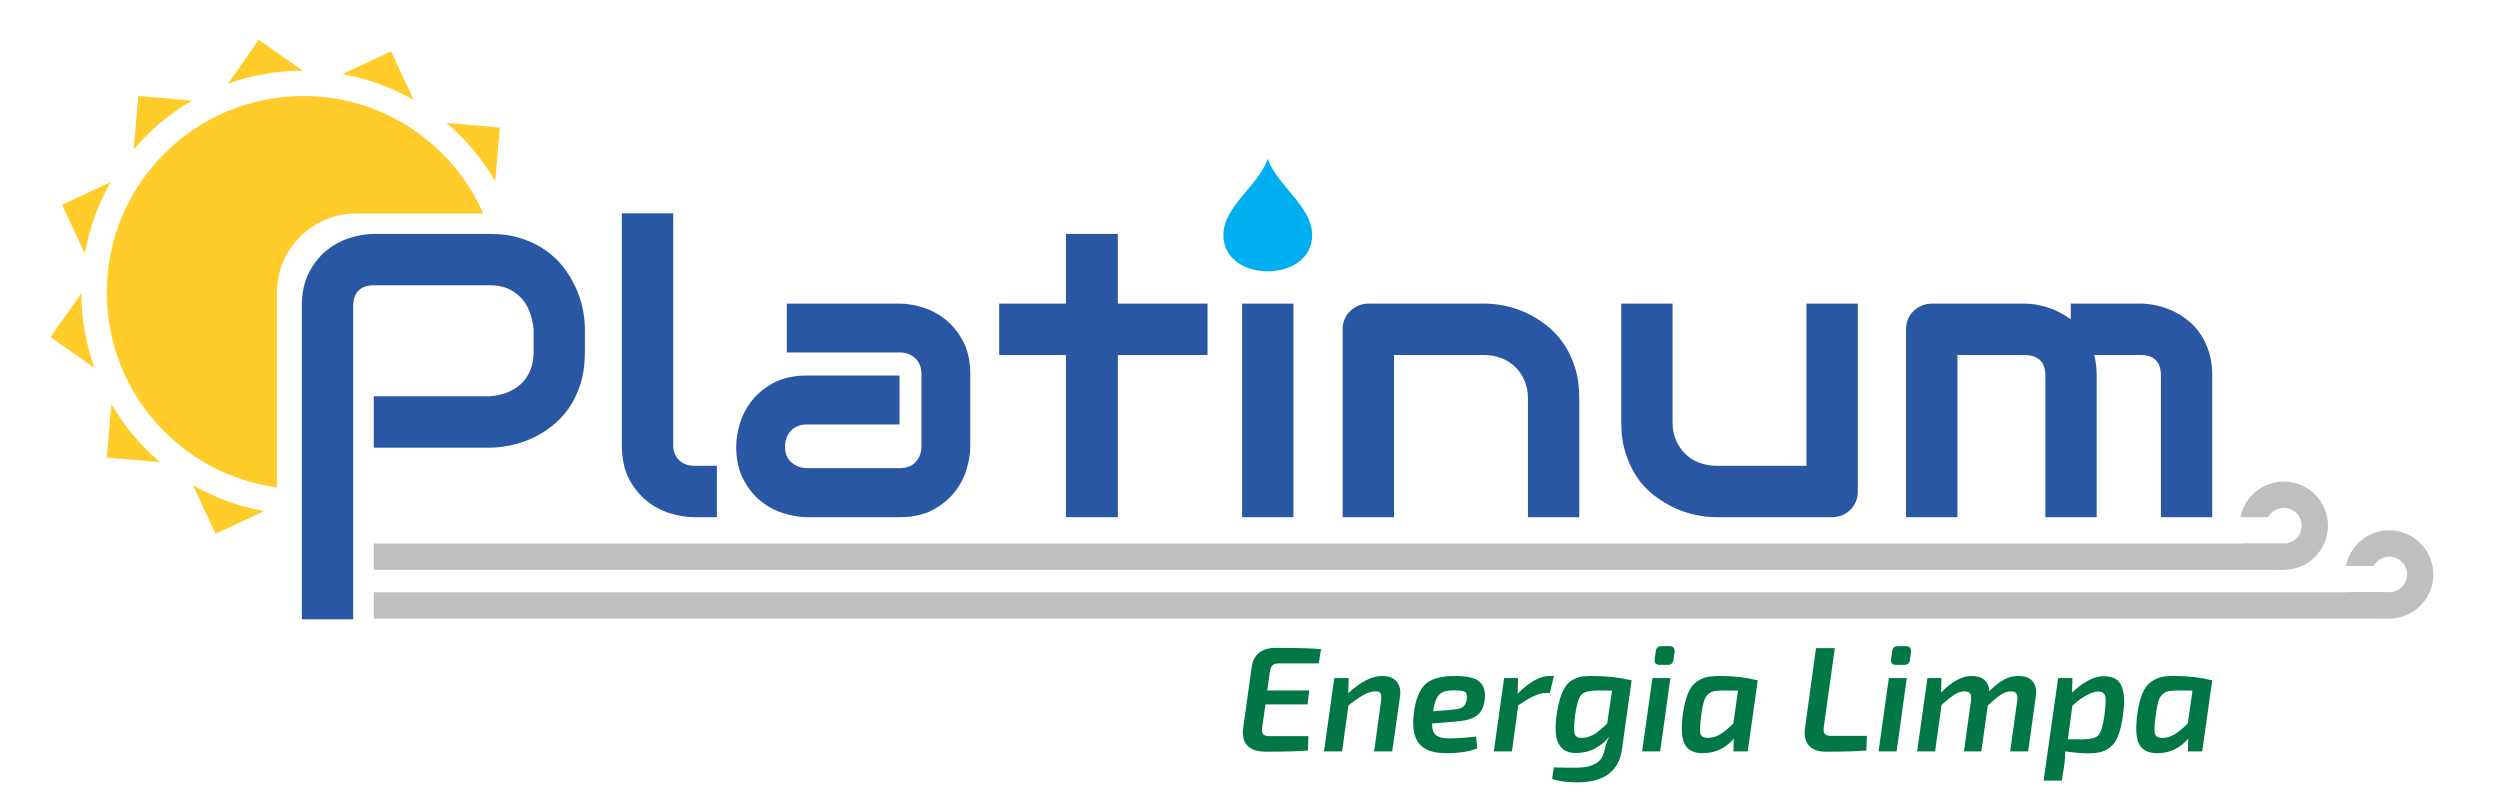 <?xml version="1.0" encoding="UTF-8"?>
<!DOCTYPE svg PUBLIC "-//W3C//DTD SVG 1.1//EN" "http://www.w3.org/Graphics/SVG/1.1/DTD/svg11.dtd">
<!-- Creator: CorelDRAW -->
<svg xmlns="http://www.w3.org/2000/svg" xml:space="preserve" width="339px" height="110px" version="1.1" style="shape-rendering:geometricPrecision; text-rendering:geometricPrecision; image-rendering:optimizeQuality; fill-rule:evenodd; clip-rule:evenodd"
viewBox="0 0 339 110"
 xmlns:xlink="http://www.w3.org/1999/xlink"
 xmlns:xodm="http://www.corel.com/coreldraw/odm/2003">
 <defs>
  <style type="text/css">
   <![CDATA[
    .fil2 {fill:#BDBFC1}
    .fil0 {fill:#FFCC29}
    .fil4 {fill:#00AFEF}
    .fil3 {fill:#007744;fill-rule:nonzero}
    .fil1 {fill:#2957A4;fill-rule:nonzero}
   ]]>
  </style>
 </defs>
 <g id="Camada_x0020_1">
  <path class="fil0" d="M41.13 13.02c10.9,0 20.27,6.55 24.4,15.93l-17.26 0c-5.89,0 -10.72,4.83 -10.72,10.72l0 26.42c-13.03,-1.75 -23.07,-12.91 -23.07,-26.42 0,-14.72 11.93,-26.65 26.65,-26.65z"/>
  <path class="fil0" d="M12.82 49.89l-5.97 -4.17 4.18 -5.97c0.01,3.54 0.63,6.96 1.79,10.14z"/>
  <path class="fil0" d="M21.73 62.68l-7.26 -0.64 0.63 -7.25c1.74,2.98 3.98,5.66 6.63,7.89z"/>
  <path class="fil0" d="M35.83 69.3l-6.61 3.08 -3.07 -6.6c2.93,1.69 6.19,2.9 9.68,3.52z"/>
  <path class="fil0" d="M60.53 16.67l7.26 0.63 -0.64 7.26c-1.74,-2.99 -3.98,-5.66 -6.62,-7.89z"/>
  <path class="fil0" d="M46.42 10.05l6.61 -3.08 3.08 6.6c-2.94,-1.69 -6.2,-2.9 -9.69,-3.52z"/>
  <path class="fil0" d="M30.91 11.36l4.17 -5.96 5.97 4.18c-3.54,0.01 -6.96,0.63 -10.14,1.78z"/>
  <path class="fil0" d="M18.12 20.27l0.64 -7.26 7.25 0.64c-2.98,1.74 -5.66,3.98 -7.89,6.62z"/>
  <path class="fil0" d="M8.42 27.77l6.6 -3.08c-1.69,2.94 -2.9,6.2 -3.52,9.69l-3.08 -6.61z"/>
  <path class="fil1" d="M79.31 47.79c0,1.58 -0.2,3.01 -0.59,4.25 -0.4,1.25 -0.93,2.36 -1.59,3.31 -0.67,0.96 -1.45,1.78 -2.32,2.45 -0.87,0.69 -1.79,1.24 -2.75,1.67 -0.95,0.43 -1.92,0.74 -2.89,0.93 -0.97,0.2 -1.88,0.3 -2.74,0.3l-15.75 0 0 -6.97 15.75 0c0.89,-0.07 1.7,-0.25 2.42,-0.54 0.73,-0.3 1.35,-0.7 1.87,-1.19 0.51,-0.51 0.91,-1.11 1.2,-1.81 0.29,-0.71 0.43,-1.51 0.43,-2.4l0 -3.16c-0.09,-0.88 -0.28,-1.69 -0.56,-2.42 -0.29,-0.73 -0.68,-1.35 -1.17,-1.87 -0.49,-0.51 -1.08,-0.92 -1.79,-1.22 -0.69,-0.29 -1.49,-0.44 -2.4,-0.44l-15.7 0c-0.93,0 -1.63,0.24 -2.12,0.73 -0.47,0.47 -0.72,1.18 -0.72,2.08l0 42.49 -6.96 0 0 -42.49c0,-1.78 0.32,-3.3 0.98,-4.55 0.65,-1.25 1.46,-2.26 2.43,-3.03 0.98,-0.77 2.03,-1.32 3.17,-1.67 1.15,-0.35 2.21,-0.52 3.17,-0.52l15.75 0c1.57,0 2.98,0.2 4.23,0.6 1.25,0.4 2.35,0.93 3.3,1.61 0.96,0.67 1.78,1.44 2.45,2.31 0.66,0.88 1.22,1.8 1.66,2.75 0.44,0.96 0.75,1.92 0.95,2.89 0.19,0.97 0.29,1.89 0.29,2.75l0 3.16zm17.9 22.34l-3.11 0c-1,0 -2.07,-0.18 -3.2,-0.52 -1.14,-0.33 -2.2,-0.89 -3.18,-1.67 -0.97,-0.78 -1.79,-1.78 -2.44,-3.02 -0.64,-1.25 -0.96,-2.77 -0.96,-4.57l0 -31.42 6.97 0 0 31.42c0,0.85 0.27,1.54 0.8,2.05 0.53,0.5 1.2,0.76 2.01,0.76l3.11 0 0 6.97zm34.36 -9.59c0,0.96 -0.17,2 -0.51,3.11 -0.34,1.13 -0.88,2.16 -1.64,3.11 -0.76,0.96 -1.75,1.76 -2.98,2.41 -1.22,0.64 -2.7,0.96 -4.46,0.96l-12.56 0c-0.96,0 -2,-0.18 -3.12,-0.52 -1.11,-0.33 -2.16,-0.88 -3.11,-1.64 -0.96,-0.76 -1.75,-1.75 -2.39,-2.97 -0.65,-1.23 -0.97,-2.71 -0.97,-4.46 0,-0.96 0.17,-2.02 0.51,-3.14 0.34,-1.13 0.89,-2.16 1.65,-3.12 0.76,-0.95 1.75,-1.75 2.97,-2.39 1.22,-0.64 2.71,-0.97 4.46,-0.97l12.56 0 0 6.64 -12.56 0c-0.94,0 -1.67,0.3 -2.19,0.87 -0.53,0.59 -0.78,1.3 -0.78,2.16 0,0.91 0.3,1.62 0.89,2.13 0.61,0.51 1.31,0.76 2.14,0.76l12.5 0c0.95,0 1.68,-0.28 2.2,-0.85 0.52,-0.58 0.77,-1.29 0.77,-2.15l0 -9.72c0,-0.91 -0.27,-1.63 -0.84,-2.17 -0.55,-0.53 -1.27,-0.8 -2.13,-0.8l-15.29 0 0 -6.62 15.29 0c0.97,0 2.01,0.17 3.12,0.51 1.12,0.34 2.16,0.89 3.11,1.65 0.96,0.76 1.75,1.75 2.4,2.97 0.64,1.23 0.96,2.71 0.96,4.46l0 9.78zm32.17 -12.4l-12.16 0 0 21.99 -7.04 0 0 -21.99 -9.05 0 0 -6.97 9.05 0 0 -9.45 7.04 0 0 9.45 12.16 0 0 6.97zm11.65 -12.91l-6.96 0 0 -6.3 6.96 0 0 6.3zm0 34.9l-6.96 0 0 -28.96 6.96 0 0 28.96zm38.76 0l-6.96 0 0 -16.08c0,-0.9 -0.16,-1.72 -0.47,-2.45 -0.31,-0.72 -0.73,-1.34 -1.27,-1.86 -0.54,-0.51 -1.16,-0.92 -1.89,-1.19 -0.73,-0.27 -1.5,-0.41 -2.35,-0.41l-12.18 0 0 21.99 -6.97 0 0 -25.5c0,-0.49 0.09,-0.94 0.28,-1.36 0.17,-0.42 0.42,-0.78 0.75,-1.09 0.32,-0.31 0.69,-0.56 1.12,-0.74 0.43,-0.18 0.89,-0.27 1.36,-0.27l15.7 0c0.88,0 1.8,0.1 2.77,0.29 0.98,0.2 1.94,0.52 2.9,0.95 0.95,0.44 1.86,1 2.72,1.67 0.87,0.67 1.64,1.48 2.31,2.43 0.67,0.96 1.2,2.07 1.6,3.31 0.39,1.25 0.58,2.66 0.58,4.23l0 16.08zm37.77 -3.51c0,0.5 -0.08,0.97 -0.26,1.39 -0.19,0.43 -0.42,0.8 -0.74,1.11 -0.31,0.31 -0.68,0.56 -1.1,0.74 -0.42,0.17 -0.87,0.27 -1.36,0.27l-15.74 0c-0.86,0 -1.77,-0.1 -2.75,-0.3 -0.97,-0.2 -1.93,-0.51 -2.87,-0.95 -0.95,-0.44 -1.87,-0.99 -2.75,-1.66 -0.88,-0.67 -1.66,-1.48 -2.32,-2.43 -0.65,-0.96 -1.19,-2.07 -1.59,-3.31 -0.4,-1.26 -0.6,-2.66 -0.6,-4.24l0 -16.07 6.96 0 0 16.07c0,0.91 0.15,1.73 0.47,2.46 0.31,0.72 0.73,1.34 1.27,1.85 0.53,0.52 1.16,0.92 1.89,1.2 0.72,0.27 1.51,0.41 2.35,0.41l12.18 0 0 -21.99 6.96 0 0 25.45zm32.39 3.51l-6.96 0 0 -19.21c0,-0.91 -0.24,-1.6 -0.72,-2.08 -0.49,-0.46 -1.2,-0.7 -2.15,-0.7l-9.05 0 0 21.99 -6.97 0 0 -25.5c0,-0.49 0.09,-0.94 0.27,-1.36 0.18,-0.42 0.43,-0.78 0.75,-1.09 0.32,-0.31 0.7,-0.56 1.13,-0.74 0.43,-0.18 0.88,-0.27 1.36,-0.27l12.56 0c0.97,0 2,0.17 3.11,0.51 1.11,0.34 2.16,0.88 3.16,1.63l0 -2.14 9.43 0c0.66,0 1.35,0.07 2.09,0.23 0.74,0.15 1.46,0.38 2.18,0.71 0.72,0.32 1.42,0.73 2.07,1.25 0.67,0.5 1.25,1.12 1.75,1.84 0.5,0.73 0.9,1.56 1.21,2.51 0.3,0.94 0.45,2.02 0.45,3.21l0 19.21 -6.96 0 0 -19.21c0,-0.91 -0.23,-1.6 -0.69,-2.08 -0.45,-0.46 -1.15,-0.7 -2.1,-0.7l-6.26 0c0.23,0.85 0.34,1.78 0.34,2.78l0 19.21z"/>
  <polygon class="fil2" points="50.68,73.7 309.68,73.7 309.68,77.27 50.68,77.27 "/>
  <path class="fil2" d="M309.68 65.3c3.31,0 5.99,2.68 5.99,5.99 0,3.3 -2.68,5.98 -5.99,5.98 -2.44,0 -4.55,-1.46 -5.48,-3.57l5.35 0c0.04,0 0.09,0 0.13,0 1.34,0 2.42,-1.08 2.42,-2.41 0,-1.33 -1.08,-2.42 -2.42,-2.42 -0.91,0 -1.7,0.51 -2.11,1.26l-3.76 0c0.54,-2.75 2.97,-4.83 5.87,-4.83z"/>
  <polygon class="fil2" points="50.68,80.31 323.98,80.31 323.98,83.88 50.68,83.88 "/>
  <path class="fil2" d="M323.98 71.91c3.3,0 5.98,2.68 5.98,5.99 0,3.3 -2.68,5.98 -5.98,5.98 -2.45,0 -4.55,-1.47 -5.48,-3.57l5.34 0c0.05,0 0.09,0 0.14,0 1.33,0 2.42,-1.08 2.42,-2.41 0,-1.34 -1.09,-2.42 -2.42,-2.42 -0.91,0 -1.71,0.51 -2.12,1.26l-3.75 0c0.54,-2.75 2.96,-4.83 5.87,-4.83z"/>
  <path class="fil3" d="M178.82 89.96l-5.4 0c-0.4,0 -0.7,0.09 -0.88,0.26 -0.18,0.18 -0.3,0.5 -0.36,0.96l-0.34 2.45 5.7 0 -0.24 1.89 -5.7 0 -0.45 3.14c-0.05,0.44 -0.01,0.74 0.14,0.91 0.15,0.16 0.44,0.25 0.85,0.25l5.28 0 -0.06 1.95c-1.15,0.1 -3.06,0.16 -5.72,0.16 -1.15,0 -1.98,-0.28 -2.5,-0.83 -0.51,-0.56 -0.7,-1.33 -0.57,-2.34l1.16 -8.32c0.11,-0.82 0.44,-1.46 0.99,-1.91 0.56,-0.46 1.31,-0.68 2.26,-0.68 2.91,0 4.96,0.06 6.16,0.18l-0.32 1.93zm4.06 1.99l-0.06 2.05c1.67,-1.56 3.22,-2.34 4.62,-2.34 0.84,0 1.48,0.25 1.92,0.73 0.44,0.49 0.6,1.18 0.48,2.07l-1.06 7.43 -2.45 0 0.93 -6.74c0.07,-0.55 0.05,-0.93 -0.05,-1.12 -0.1,-0.2 -0.33,-0.29 -0.68,-0.28 -0.51,0 -1.04,0.15 -1.58,0.45 -0.54,0.3 -1.25,0.78 -2.11,1.46l-0.85 6.23 -2.46 0 1.4 -9.94 1.95 0zm17.27 7.93l0.16 1.6c-1.04,0.44 -2.45,0.65 -4.22,0.65 -1.78,0 -3.01,-0.45 -3.7,-1.35 -0.69,-0.9 -0.91,-2.27 -0.67,-4.13 0.26,-1.9 0.8,-3.21 1.61,-3.92 0.81,-0.71 2.15,-1.07 4.02,-1.07 1.65,0 2.76,0.28 3.33,0.84 0.58,0.57 0.79,1.39 0.64,2.47 -0.13,0.97 -0.51,1.68 -1.13,2.11 -0.63,0.43 -1.58,0.69 -2.87,0.77l-3.14 0.26c0.01,0.79 0.2,1.32 0.57,1.6 0.36,0.28 0.92,0.41 1.66,0.41 1.12,0 2.37,-0.08 3.74,-0.24zm-5.83 -3.43l2.84 -0.24c0.57,-0.04 0.99,-0.17 1.25,-0.38 0.26,-0.21 0.43,-0.57 0.5,-1.08 0.04,-0.52 -0.06,-0.84 -0.31,-0.96 -0.24,-0.12 -0.76,-0.18 -1.56,-0.18 -0.89,0.01 -1.52,0.21 -1.89,0.58 -0.36,0.37 -0.64,1.12 -0.83,2.26zm16.4 -4.79l-0.57 2.32 -0.65 0c-0.32,0 -0.68,0.07 -1.08,0.23 -0.39,0.15 -0.75,0.32 -1.07,0.51 -0.33,0.18 -0.82,0.49 -1.48,0.92l-0.85 6.25 -2.46 0 1.4 -9.94 1.89 0 -0.06 2.11c1.59,-1.6 3.05,-2.4 4.36,-2.4l0.57 0zm10.53 0.59l-1.28 9.13c-0.35,3.14 -2.39,4.71 -6.11,4.71 -1.4,0 -2.53,-0.16 -3.39,-0.47l0.23 -1.56c0.97,0.03 1.97,0.04 3,0.04 2.19,0 3.46,-0.69 3.79,-2.07 0.02,-0.07 0.06,-0.24 0.13,-0.51 0.06,-0.27 0.12,-0.47 0.16,-0.59 0.04,-0.13 0.1,-0.31 0.19,-0.52 0.09,-0.22 0.19,-0.42 0.3,-0.59 -0.52,0.68 -1.16,1.22 -1.93,1.64 -0.77,0.42 -1.63,0.64 -2.56,0.65 -1.12,0.02 -1.92,-0.38 -2.39,-1.18 -0.48,-0.81 -0.57,-2.2 -0.29,-4.17 0.14,-0.91 0.32,-1.68 0.54,-2.32 0.22,-0.63 0.47,-1.13 0.74,-1.49 0.27,-0.36 0.61,-0.64 1.01,-0.83 0.39,-0.2 0.77,-0.32 1.13,-0.38 0.36,-0.05 0.81,-0.08 1.35,-0.08 1.95,0 3.74,0.2 5.38,0.59zm-2.66 1.4l-1.87 -0.02c-1.15,0 -1.9,0.18 -2.26,0.55 -0.36,0.36 -0.65,1.26 -0.86,2.7 -0.18,1.36 -0.2,2.24 -0.08,2.62 0.12,0.39 0.44,0.58 0.97,0.56 0.58,-0.01 1.13,-0.17 1.66,-0.48 0.52,-0.32 1.11,-0.81 1.79,-1.49l0.65 -4.44zm6.7 -6.03l1.11 0c0.25,0 0.42,0.07 0.54,0.21 0.11,0.13 0.16,0.32 0.13,0.54l-0.14 1.12c-0.08,0.45 -0.34,0.67 -0.77,0.67l-1.12 0c-0.51,0 -0.73,-0.26 -0.67,-0.77l0.16 -1.1c0.05,-0.44 0.3,-0.67 0.76,-0.67zm-0.17 14.27l-2.45 0 1.4 -9.94 2.43 0 -1.38 9.94zm11.87 0l-1.94 0 0.06 -1.73c-1.13,1.3 -2.51,1.96 -4.16,1.97 -1.22,0.02 -2.05,-0.38 -2.49,-1.2 -0.44,-0.81 -0.52,-2.2 -0.25,-4.17 0.16,-1.13 0.39,-2.04 0.68,-2.73 0.29,-0.7 0.67,-1.22 1.14,-1.56 0.48,-0.33 0.95,-0.55 1.43,-0.66 0.48,-0.1 1.11,-0.15 1.88,-0.15 1.72,0 3.39,0.2 5.01,0.59l-1.36 9.64zm-1.32 -8.24l-1.8 -0.02c-0.62,0 -1.1,0.03 -1.42,0.09 -0.33,0.06 -0.61,0.21 -0.86,0.45 -0.25,0.23 -0.44,0.56 -0.55,0.96 -0.12,0.41 -0.23,0.99 -0.34,1.75 -0.19,1.39 -0.22,2.27 -0.11,2.63 0.12,0.37 0.45,0.55 1.01,0.55 0.56,0 1.11,-0.16 1.64,-0.47 0.53,-0.32 1.13,-0.82 1.81,-1.5l0.62 -4.44zm13.13 -5.76l-1.5 10.75c-0.05,0.38 -0.01,0.66 0.13,0.85 0.15,0.19 0.43,0.29 0.84,0.29l4.88 0 -0.07 1.99c-1.16,0.1 -3,0.16 -5.52,0.16 -1,0 -1.75,-0.27 -2.26,-0.82 -0.5,-0.55 -0.68,-1.34 -0.54,-2.39l1.49 -10.83 2.55 0zm8.55 -0.27l1.11 0c0.25,0 0.42,0.07 0.54,0.21 0.11,0.13 0.16,0.32 0.13,0.54l-0.14 1.12c-0.08,0.45 -0.34,0.67 -0.77,0.67l-1.12 0c-0.51,0 -0.74,-0.26 -0.67,-0.77l0.16 -1.1c0.04,-0.44 0.3,-0.67 0.76,-0.67zm-0.17 14.27l-2.45 0 1.4 -9.94 2.43 0 -1.38 9.94zm6.07 -9.94l-0.04 1.96c1.46,-1.5 2.85,-2.25 4.16,-2.25 0.74,0 1.32,0.18 1.72,0.55 0.41,0.36 0.63,0.87 0.65,1.52 0.73,-0.73 1.41,-1.26 2.03,-1.58 0.62,-0.33 1.27,-0.49 1.93,-0.49 0.88,0 1.53,0.25 1.94,0.75 0.41,0.5 0.55,1.19 0.41,2.05l-1.03 7.43 -2.44 0 0.94 -6.78c0.08,-0.51 0.05,-0.87 -0.09,-1.06 -0.15,-0.2 -0.4,-0.3 -0.77,-0.3 -0.41,0 -0.84,0.13 -1.26,0.4 -0.43,0.26 -1.05,0.77 -1.86,1.53l-0.87 6.21 -2.36 0 0.94 -6.78c0.07,-0.48 0.04,-0.83 -0.08,-1.04 -0.13,-0.21 -0.38,-0.32 -0.77,-0.32 -0.44,0 -0.87,0.13 -1.29,0.39 -0.43,0.25 -1.04,0.74 -1.84,1.46l-0.87 6.29 -2.44 0 1.4 -9.94 1.89 0zm17.77 0l-0.06 1.98c0.63,-0.62 1.32,-1.14 2.08,-1.58 0.77,-0.43 1.49,-0.65 2.16,-0.65 0.79,0 1.39,0.15 1.82,0.46 0.43,0.3 0.73,0.85 0.9,1.64 0.18,0.79 0.16,1.88 -0.06,3.26 -0.15,1.1 -0.36,1.99 -0.64,2.7 -0.27,0.7 -0.63,1.22 -1.07,1.56 -0.44,0.34 -0.89,0.56 -1.34,0.67 -0.45,0.11 -1.02,0.16 -1.7,0.16 -0.9,0 -1.92,-0.09 -3.06,-0.26 0,0.63 -0.05,1.26 -0.14,1.89l-0.33 2.07 -2.47 0 1.97 -13.9 1.94 0zm-0.62 8.29l1.8 0.02c1.19,0 1.97,-0.18 2.33,-0.55 0.35,-0.37 0.63,-1.29 0.84,-2.75 0.17,-1.39 0.2,-2.27 0.08,-2.64 -0.12,-0.36 -0.45,-0.55 -0.98,-0.55 -0.39,0 -0.9,0.17 -1.53,0.51 -0.63,0.34 -1.27,0.8 -1.92,1.4l-0.62 4.56zm18.22 1.65l-1.95 0 0.06 -1.73c-1.12,1.3 -2.51,1.96 -4.16,1.97 -1.22,0.02 -2.05,-0.38 -2.49,-1.2 -0.43,-0.81 -0.52,-2.2 -0.25,-4.17 0.16,-1.13 0.39,-2.04 0.68,-2.73 0.29,-0.7 0.67,-1.22 1.15,-1.56 0.47,-0.33 0.95,-0.55 1.43,-0.66 0.48,-0.1 1.1,-0.15 1.87,-0.15 1.72,0 3.39,0.2 5.02,0.59l-1.36 9.64zm-1.32 -8.24l-1.81 -0.02c-0.62,0 -1.09,0.03 -1.42,0.09 -0.32,0.06 -0.61,0.21 -0.86,0.45 -0.25,0.23 -0.43,0.56 -0.55,0.96 -0.11,0.41 -0.22,0.99 -0.33,1.75 -0.19,1.39 -0.23,2.27 -0.11,2.63 0.11,0.37 0.45,0.55 1,0.55 0.57,0 1.12,-0.16 1.64,-0.47 0.53,-0.32 1.13,-0.82 1.81,-1.5l0.63 -4.44z"/>
  <path class="fil4" d="M171.91 21.53c1.24,3.61 6.02,6.47 6.02,10.34 0,6.56 -12.04,6.56 -12.04,0 0,-3.87 4.79,-6.73 6.02,-10.34z"/>
 </g>
</svg>
